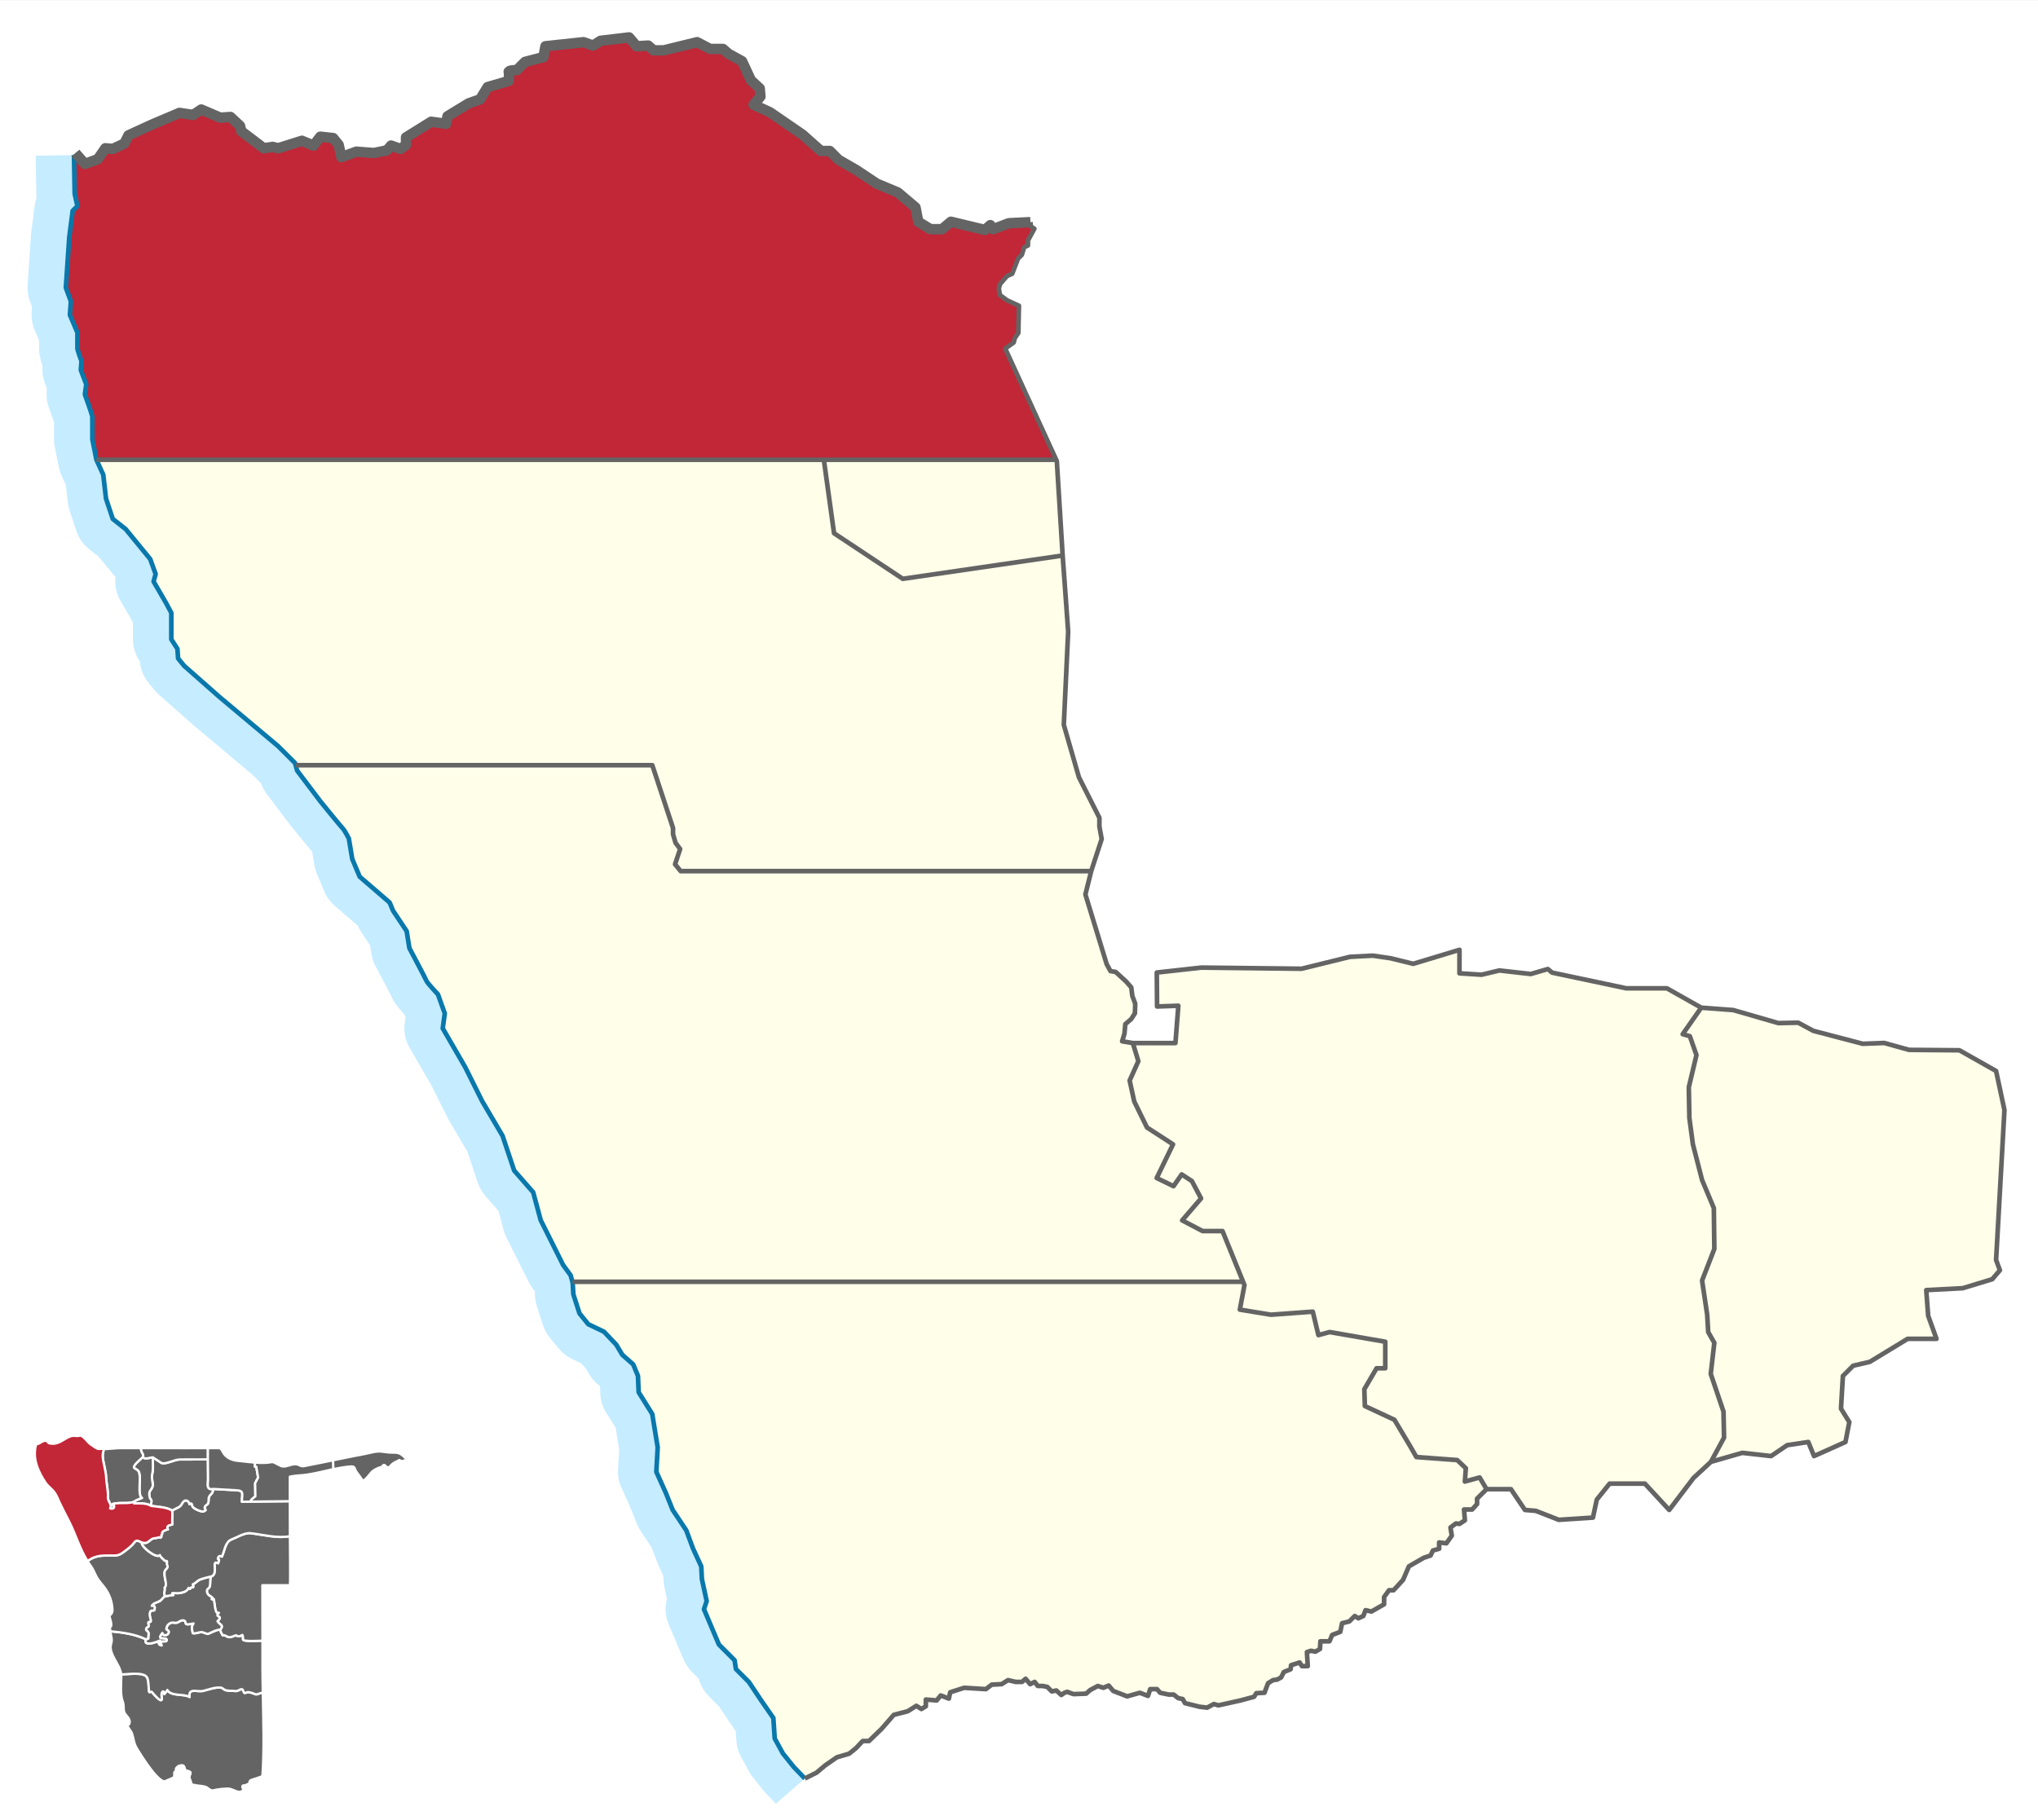 <?xml version="1.0" encoding="utf-8"?>
<!-- Generator: Adobe Illustrator 16.0.5, SVG Export Plug-In . SVG Version: 6.00 Build 0)  -->
<!DOCTYPE svg PUBLIC "-//W3C//DTD SVG 1.1//EN" "http://www.w3.org/Graphics/SVG/1.1/DTD/svg11.dtd">
<svg version="1.1" id="Karte" xmlns="http://www.w3.org/2000/svg" xmlns:xlink="http://www.w3.org/1999/xlink" x="0px" y="0px"
	 width="499.312px" height="446px" viewBox="0 0 499.312 446" enable-background="new 0 0 499.312 446" xml:space="preserve">
<rect x="0" y="0" width="499.312" height="446" fill="#333333" stroke="none"/>
<rect id="Hintergrund" y="0.008" fill="#FFFFFF" width="499.312" height="445.992"/>
<g id="Flächen_5_">
	<polygon fill="#FEFEE9" points="489.043,262.437 491.093,272.017 489.043,308.757 489.982,311.267 488.103,313.467 
		480.883,315.667 471.933,316.137 472.402,322.417 474.442,328.077 467.373,328.077 458.103,333.717 454.022,334.667 
		451.513,337.187 451.043,345.187 453.083,348.487 452.143,353.357 444.442,356.807 443.032,353.357 437.862,354.137 
		433.923,356.807 426.853,356.017 419.173,358.227 422.393,352.287 422.263,345.917 419.133,336.667 420.013,329.047 
		418.513,326.417 418.263,322.167 417.013,313.787 420.013,306.047 419.893,296.047 417.013,289.167 414.763,280.417 
		413.893,273.917 413.763,266.417 415.633,258.547 414.013,253.917 412.263,253.417 416.803,246.927 424.663,247.517 
		435.703,250.707 440.572,250.607 444.253,252.597 456.383,255.777 461.652,255.577 467.723,257.267 480.062,257.367 
		489.032,262.437 	"/>
	<polygon fill="#FEFEE9" points="422.263,345.917 422.393,352.287 419.173,358.227 414.933,362.147 408.963,370.007 
		402.993,363.557 394.362,363.557 391.213,367.477 390.272,371.887 381.902,372.427 376.263,370.227 373.612,370.007 
		370.183,364.917 364.213,364.917 362.513,362.047 358.893,363.047 359.133,359.787 357.013,357.787 347.013,357.047 
		345.513,354.417 341.633,347.917 334.393,344.547 334.263,340.417 337.263,335.287 339.393,335.287 339.393,328.787 
		325.763,326.417 323.013,327.167 321.633,321.417 311.393,322.167 303.763,320.917 304.893,314.917 304.562,314.097 
		299.513,301.667 294.633,301.667 289.633,299.047 294.263,293.667 292.013,289.417 289.513,287.787 287.513,290.667 
		283.393,288.667 287.393,280.417 281.013,276.287 277.893,269.917 276.763,264.787 278.893,260.047 277.553,255.597 
		287.982,255.597 288.692,246.457 283.482,246.637 283.413,238.317 294.343,237.107 318.902,237.387 330.753,234.467 
		336.333,234.177 340.683,234.817 346.253,236.177 352.763,234.207 357.572,232.747 357.572,238.507 362.982,238.857 
		367.353,237.807 375.032,238.677 379.223,237.457 380.272,238.337 398.433,242.177 408.383,242.177 416.803,246.927 
		412.263,253.417 414.013,253.917 415.633,258.547 413.763,266.417 413.893,273.917 414.763,280.417 417.013,289.167 
		419.893,296.047 420.013,306.047 417.013,313.787 418.263,322.167 418.513,326.417 420.013,329.047 419.133,336.667 	"/>
	<polygon fill="#FEFEE9" points="140.303,314.097 304.553,314.097 304.562,314.097 304.893,314.917 303.763,320.917 
		311.393,322.167 321.633,321.417 323.013,327.167 325.763,326.417 339.393,328.787 339.393,335.287 337.263,335.287 
		334.263,340.417 334.393,344.547 341.633,347.917 345.513,354.417 347.013,357.047 357.013,357.787 359.133,359.787 
		358.893,363.047 362.513,362.047 364.213,364.917 361.883,367.237 361.883,368.567 360.673,369.897 358.683,369.897 
		358.902,372.547 357.572,373.427 356.692,373.327 355.362,374.317 355.692,376.307 354.362,378.187 352.593,377.967 
		352.593,379.517 351.053,379.957 350.493,381.177 348.833,381.727 345.183,383.827 343.753,387.147 341.423,389.687 
		340.312,389.687 339.103,391.347 339.103,393.127 336.003,394.897 334.562,394.567 334.013,395.997 332.803,396.557 
		331.913,395.997 330.583,397.327 328.812,397.767 328.373,399.877 326.383,400.637 325.723,402.197 323.503,402.197 
		323.393,404.077 322.282,404.737 321.183,404.517 320.192,404.847 320.402,408.277 318.973,408.277 318.413,407.387 
		316.312,408.057 316.203,409.047 314.543,409.717 313.883,411.037 312.893,411.587 311.893,411.707 310.673,412.477 
		309.793,414.807 307.803,414.907 307.243,415.797 303.933,416.687 298.503,417.897 297.402,417.567 295.743,418.457 
		293.862,418.227 290.322,417.347 289.763,416.347 288.663,416.127 287.553,415.247 286.343,415.247 284.243,414.807 
		283.463,413.917 281.803,413.917 281.253,415.577 279.263,414.807 276.163,415.687 272.732,414.357 271.633,413.037 
		270.303,413.587 268.973,413.147 267.093,414.137 266.103,415.027 263.003,415.137 261.453,414.577 260.793,414.807 
		260.013,415.357 258.803,414.247 257.692,414.477 256.583,413.367 255.482,413.147 254.263,413.147 253.493,412.147 
		252.383,412.697 251.272,411.377 250.393,412.147 248.843,412.147 246.963,411.707 245.413,412.697 242.982,412.817 
		241.543,413.917 236.232,413.587 232.803,414.687 232.473,416.237 230.482,415.467 229.482,416.687 226.833,416.467 
		226.833,418.127 225.723,418.787 224.513,418.007 222.402,419.337 218.982,420.217 215.993,423.647 212.893,426.637 
		211.353,426.637 209.692,428.407 208.032,429.737 205.043,430.617 202.163,432.607 200.062,434.377 197.183,435.817 
		194.473,432.997 191.803,429.667 189.803,425.997 189.473,420.997 186.473,416.667 183.473,412.167 180.303,408.997 
		179.973,406.837 176.133,402.997 172.473,394.337 173.133,392.337 171.973,386.997 171.803,383.837 169.803,379.497 
		168.133,374.997 164.803,369.997 163.133,365.837 160.803,360.667 161.133,354.667 159.803,346.497 156.473,341.167 
		156.303,337.167 155.133,334.337 152.473,331.997 150.973,329.497 147.973,326.337 144.133,324.497 141.973,321.837 
		140.473,317.167 140.303,314.337 140.243,314.117 	"/>
	<path fill="#FEFEE9" d="M140.303,314.097l-0.06,0.02l-0.44-1.62l-1.83-2.5l-5.5-11l-1.84-6.83l-4.66-5.33l-2.84-8.5l-5-8.5
		l-4.16-8.34l-5.5-9.5l0.5-3.66l-1.67-4.67c0,0-2.67-2.83-2.83-3.33c-0.17-0.5-4.17-8-4.17-8l-0.67-4.17l-3.33-5l-0.83-2l-7.34-6.33
		l-1.83-4.34l-0.83-5c0,0-1-2-1.5-2.5s-5.5-6.66-5.5-6.66l-5.67-7.5l-0.36-1.33h87.37l5.08,15.41v1.5l0.62,2.13l1.12,1.5l-1.24,3.74
		l1.37,1.68h100.58l-0.42,1.7l-1,4.01l5.21,17.07l0.93,1.71l1.28,0.22l2.57,2.35l1.25,1.43l0.25,2.07l0.72,1.93l-0.08,2.36
		l-0.92,1.42l-1.43,1.22l-0.21,2.36l-0.57,1.85l2.63,0.43l1.34,4.45l-2.13,4.74l1.13,5.13l3.12,6.37l6.38,4.13l-4,8.25l4.12,2
		l2-2.88l2.5,1.63l2.25,4.25l-4.63,5.38l5,2.62h4.88l5.05,12.43h-0.01H140.303z"/>
	<polygon fill="#FEFEE9" points="269.353,202.547 269.913,205.607 267.343,213.467 166.763,213.467 165.393,211.787 
		166.633,208.047 165.513,206.547 164.893,204.417 164.893,202.917 159.812,187.507 72.443,187.507 72.303,186.997 68.133,182.837 
		53.633,170.667 45.133,163.167 43.633,161.337 43.473,158.997 41.973,156.667 41.973,150.167 40.633,147.667 37.633,142.497 
		38.133,140.667 36.803,136.997 30.803,129.667 27.633,127.167 25.973,122.167 25.303,116.337 23.633,112.667 201.843,112.667 
		204.343,130.667 221.183,141.837 260.353,136.127 261.703,154.767 260.633,177.617 264.343,190.477 269.353,200.397 	"/>
	<polygon fill="#FEFEE9" points="258.923,112.997 260.353,136.127 221.183,141.837 204.343,130.667 201.843,112.667 
		258.772,112.667 	"/>
	<path fill="#C12737" d="M246.282,85.427l12.49,27.24h-56.93H23.633l-1-5c0,0,0-5,0-5.5s-1.83-5.5-1.83-5.5l0.33-2.5l-1.33-3.5
		l0.17-2.17c0,0-1-2.66-1-3.16s0-3.84,0-3.84l-1.84-4.33l0.24-3.33l-1.24-3.34l0.84-12.33l0.83-6.5l1.17-1.17l-0.67-3l-0.17-9.5
		l0.44-0.38l2.23,2.55l3.17-1.17l1.83-2.66l1.83,0.16l2.84-1.33l1-2l5.83-2.67l6.67-2.83l3.33,0.5l2-1.33l4.67,2l2.5-0.17l2.33,2.17
		l0.33,1.33l5.5,4.17l2.17-0.34l1.33,0.34l5.84-1.84l2.83,1.17l1.67-2.17l3.16,0.34l1.34,1.66l0.66,3l3.67-1.33l4.33,0.33l3.17-0.66
		l1-1.17l2.33,0.83l1.34-1v-1.83l6.16-3.83l3.67,0.5l0.33-1.84l5.17-3.16l2.83-1l1.84-3l5.16-1.5c0,0,0.17-1.67,0-2.17
		c-0.16-0.5,2-0.5,2-0.5l2-2l4.5-1.17l0.5-2.66l9.34-1l2.33,0.83l1.83-1.17l7-0.83l1.84,2.17l2.83-0.17l1.33,1.17h2.5l8.17-2
		l3.17,1.66h3.16l1.34,1.17l3.33,1.83l2.17,4.67l2.16,2l0.17,2l-1.67,2l4,1.83l8,5.5l4.5,4h2.17l2.17,2.17l4.33,2.5l5,3.33
		l5.17,2.17l4.33,3.67l0.67,3.5l3,1.83h2.83l2.17-1.83l8.33,2l1.33-1.17l0.67,1l3.86-1.47l5.3-0.26l0.1,1.07l0.86,0.54l-1.57,2.89
		v1.21l-0.93,0.43l-0.57,1.86l-0.93,0.93l-1.43,3.71l-1.28,0.57l-1.72,2l-0.28,1.07l0.28,1.58l1.72,1.28l2.93,1.35l-0.149,6.65
		l-0.86,1.28l-0.28,1.07L246.282,85.427z"/>
</g>
<g id="Grenzen">
	<path fill="#C6ECFF" d="M190.088,441.987l-2.379-2.459c-0.203-0.21-0.396-0.429-0.578-0.657l-2.667-3.333
		c-0.343-0.429-0.648-0.887-0.912-1.37l-2-3.667c-0.651-1.195-1.036-2.517-1.126-3.875l-0.161-2.411l-1.523-2.2
		c-0.031-0.045-0.062-0.09-0.093-0.136l-2.484-3.726l-2.508-2.508c-1.188-1.188-2.032-2.669-2.451-4.284l-1.716-1.716
		c-0.855-0.855-1.538-1.868-2.009-2.982l-3.667-8.667c-0.826-1.952-0.966-4.121-0.406-6.155l-0.62-2.832
		c-0.109-0.499-0.177-1.005-0.204-1.515l-0.072-1.363l-1.243-2.693c-0.102-0.221-0.195-0.446-0.28-0.674l-1.284-3.467l-2.723-4.084
		c-0.361-0.541-0.665-1.119-0.906-1.723l-1.59-3.976l-2.249-4.979c-0.622-1.376-0.902-2.882-0.818-4.389l0.276-4.976l-0.864-5.291
		l-2.332-3.731c-0.863-1.381-1.353-2.962-1.42-4.59l-0.077-1.854l-0.721-0.631c-0.736-0.644-1.367-1.399-1.871-2.238l-0.971-1.618
		l-1.096-1.157l-2.262-1.082c-1.255-0.601-2.361-1.472-3.239-2.552l-2.167-2.667c-0.735-0.905-1.296-1.939-1.653-3.05l-1.5-4.667
		c-0.242-0.753-0.389-1.534-0.435-2.324l-0.077-1.316l-0.62-0.845c-0.313-0.427-0.59-0.88-0.827-1.354l-5.5-11
		c-0.283-0.565-0.507-1.158-0.671-1.768l-1.267-4.724l-3.229-3.69c-0.822-0.939-1.448-2.033-1.843-3.217l-2.52-7.56l-4.498-7.646
		c-0.108-0.184-0.209-0.371-0.305-0.562l-4.039-8.076l-5.356-9.251c-1.046-1.806-1.46-3.909-1.178-5.978l0.19-1.396l-0.25-0.703
		c-1.854-2.057-2.732-3.302-3.287-4.638c-0.478-0.968-2.287-4.402-3.8-7.239c-0.489-0.917-0.823-1.91-0.987-2.937l-0.343-2.144
		l-2.197-3.296c-0.326-0.489-0.606-1.008-0.835-1.55l-5.655-4.884c-1.091-0.942-1.951-2.123-2.512-3.451l-1.833-4.333
		c-0.287-0.679-0.494-1.389-0.615-2.116l-0.556-3.336c-0.745-0.87-2.201-2.626-5.308-6.458c-0.067-0.083-0.133-0.168-0.198-0.253
		l-5.667-7.5c-0.594-0.786-1.059-1.659-1.381-2.587l-2.143-2.142l-14.186-11.904c-0.06-0.05-0.119-0.101-0.177-0.152l-8.5-7.5
		c-0.38-0.335-0.733-0.702-1.055-1.095l-1.5-1.833c-1.216-1.486-1.947-3.308-2.096-5.221l-0.203-0.316
		c-0.974-1.516-1.492-3.279-1.492-5.081v-4.151l-0.147-0.276l-2.915-5.02c-1.019-1.755-1.436-3.781-1.211-5.773l-4.122-5.037
		l-2.364-1.866c-1.438-1.135-2.512-2.666-3.092-4.403l-1.667-5c-0.206-0.619-0.348-1.257-0.421-1.905l-0.499-4.361l-1.053-2.318
		c-0.297-0.654-0.519-1.34-0.66-2.045l-1-5c-0.122-0.606-0.183-1.224-0.183-1.843v-4.198c-0.298-0.89-0.791-2.289-1.259-3.567
		c-0.524-1.431-0.693-2.967-0.492-4.478l0.019-0.138l-0.485-1.273c-0.493-1.295-0.694-2.684-0.588-4.066l0.014-0.178
		c-0.722-2.174-0.875-3.286-0.875-4.436v-1.927l-1.09-2.579c-0.58-1.37-0.826-2.857-0.718-4.34l0.093-1.292L7.33,73.781
		c-0.465-1.249-0.66-2.583-0.57-3.914l0.833-12.333c0.013-0.188,0.031-0.375,0.055-0.562l0.834-6.5
		c0.087-0.679,0.248-1.342,0.476-1.979c-0.029-0.274-0.046-0.55-0.051-0.827l-0.167-9.5L18.136,38l0.167,9.5l0.667,3l-1.167,1.167
		l-0.833,6.5L16.136,70.5l1.242,3.333l-0.242,3.333l1.833,4.333c0,0,0,3.333,0,3.833s1,3.167,1,3.167l-0.167,2.167l1.333,3.5
		l-0.333,2.5c0,0,1.833,5,1.833,5.5s0,5.5,0,5.5l1,5l1.667,3.667l0.667,5.833l1.667,5l3.167,2.5l6,7.333l1.333,3.667l-0.5,1.833
		l3,5.167l1.333,2.5v6.5l1.5,2.333l0.167,2.333l1.5,1.833l8.5,7.5l14.5,12.167L72.302,187l0.5,1.833l5.667,7.5
		c0,0,5,6.167,5.5,6.667s1.5,2.5,1.5,2.5l0.833,5l1.833,4.333l7.333,6.333l0.833,2l3.333,5l0.667,4.167c0,0,4,7.5,4.167,8
		s2.833,3.333,2.833,3.333l1.667,4.667l-0.5,3.667l5.5,9.5l4.167,8.333l5,8.5l2.833,8.5l4.667,5.333l1.833,6.833l5.5,11l1.833,2.5
		l0.5,1.833l0.167,2.833l1.5,4.667l2.167,2.667l3.833,1.833l3,3.167l1.5,2.5l2.667,2.333l1.167,2.833l0.167,4l3.333,5.333
		l1.333,8.167l-0.333,6l2.333,5.167l1.667,4.167l3.333,5l1.667,4.5l2,4.333l0.167,3.167l1.167,5.333l-0.667,2l3.667,8.667
		l3.833,3.833l0.333,2.167l3.167,3.167l3,4.5l3,4.333l0.333,5l2,3.667l2.667,3.333l2.718,2.815L190.088,441.987z"/>
	<path fill="none" stroke="#0978AB" stroke-width="1.134" stroke-linejoin="round" d="M197.183,435.817l-2.71-2.82l-2.67-3.33
		l-2-3.67l-0.33-5l-3-4.33l-3-4.5l-3.17-3.17l-0.33-2.16l-3.84-3.84l-3.66-8.66l0.66-2l-1.16-5.34l-0.17-3.16l-2-4.34l-1.67-4.5
		l-3.33-5l-1.67-4.16l-2.33-5.17l0.33-6l-1.33-8.17l-3.33-5.33l-0.17-4l-1.17-2.83l-2.66-2.34l-1.5-2.5l-3-3.16l-3.84-1.84
		l-2.16-2.66l-1.5-4.67l-0.17-2.83l-0.06-0.22l-0.44-1.62l-1.83-2.5l-5.5-11l-1.84-6.83l-4.66-5.33l-2.84-8.5l-5-8.5l-4.16-8.34
		l-5.5-9.5l0.5-3.66l-1.67-4.67c0,0-2.67-2.83-2.83-3.33c-0.17-0.5-4.17-8-4.17-8l-0.67-4.17l-3.33-5l-0.83-2l-7.34-6.33l-1.83-4.34
		l-0.83-5c0,0-1-2-1.5-2.5s-5.5-6.66-5.5-6.66l-5.67-7.5l-0.36-1.33l-0.14-0.51l-4.17-4.16l-14.5-12.17l-8.5-7.5l-1.5-1.83
		l-0.16-2.34l-1.5-2.33v-6.5l-1.34-2.5l-3-5.17l0.5-1.83l-1.33-3.67l-6-7.33l-3.17-2.5l-1.66-5l-0.67-5.83l-1.67-3.67l-1-5
		c0,0,0-5,0-5.5s-1.83-5.5-1.83-5.5l0.33-2.5l-1.33-3.5l0.17-2.17c0,0-1-2.66-1-3.16s0-3.84,0-3.84l-1.84-4.33l0.24-3.33l-1.24-3.34
		l0.84-12.33l0.83-6.5l1.17-1.17l-0.67-3l-0.17-9.5"/>
	<polyline fill="none" stroke="#646464" stroke-width="1.134" stroke-linejoin="round" points="419.173,358.227 422.393,352.287 
		422.263,345.917 419.133,336.667 420.013,329.047 418.513,326.417 418.263,322.167 417.013,313.787 420.013,306.047 
		419.893,296.047 417.013,289.167 414.763,280.417 413.893,273.917 413.763,266.417 415.633,258.547 414.013,253.917 
		412.263,253.417 416.803,246.927 	"/>
	
		<line fill="none" stroke="#646464" stroke-width="1.134" stroke-linejoin="round" x1="304.553" y1="314.097" x2="140.303" y2="314.097"/>
	<polyline fill="none" stroke="#646464" stroke-width="1.134" stroke-linejoin="round" points="364.213,364.917 362.513,362.047 
		358.893,363.047 359.133,359.787 357.013,357.787 347.013,357.047 345.513,354.417 341.633,347.917 334.393,344.547 
		334.263,340.417 337.263,335.287 339.393,335.287 339.393,328.787 325.763,326.417 323.013,327.167 321.633,321.417 
		311.393,322.167 303.763,320.917 304.893,314.917 304.562,314.097 299.513,301.667 294.633,301.667 289.633,299.047 
		294.263,293.667 292.013,289.417 289.513,287.787 287.513,290.667 283.393,288.667 287.393,280.417 281.013,276.287 
		277.893,269.917 276.763,264.787 278.893,260.047 277.553,255.597 	"/>
	<polyline fill="none" stroke="#646464" stroke-width="1.134" stroke-linejoin="round" points="267.343,213.467 166.763,213.467 
		165.393,211.787 166.633,208.047 165.513,206.547 164.893,204.417 164.893,202.917 159.812,187.507 72.443,187.507 	"/>
	<polyline fill="none" stroke="#646464" stroke-width="1.134" stroke-linejoin="round" points="201.843,112.667 204.343,130.667 
		221.183,141.837 260.353,136.127 	"/>
	<polyline fill="none" stroke="#646464" stroke-width="1.134" stroke-linejoin="round" points="23.633,112.667 201.843,112.667 
		258.772,112.667 258.923,112.667 	"/>
	<polyline fill="none" stroke="#646464" stroke-width="1.134" stroke-linejoin="round" points="197.183,435.817 200.062,434.377 
		202.163,432.607 205.043,430.617 208.032,429.737 209.692,428.407 211.353,426.637 212.893,426.637 215.993,423.647 
		218.982,420.217 222.402,419.337 224.513,418.007 225.723,418.787 226.833,418.127 226.833,416.467 229.482,416.687 
		230.482,415.467 232.473,416.237 232.803,414.687 236.232,413.587 241.543,413.917 242.982,412.817 245.413,412.697 
		246.963,411.707 248.843,412.147 250.393,412.147 251.272,411.377 252.383,412.697 253.493,412.147 254.263,413.147 
		255.482,413.147 256.583,413.367 257.692,414.477 258.803,414.247 260.013,415.357 260.793,414.807 261.453,414.577 
		263.003,415.137 266.103,415.027 267.093,414.137 268.973,413.147 270.303,413.587 271.633,413.037 272.732,414.357 
		276.163,415.687 279.263,414.807 281.253,415.577 281.803,413.917 283.463,413.917 284.243,414.807 286.343,415.247 
		287.553,415.247 288.663,416.127 289.763,416.347 290.322,417.347 293.862,418.227 295.743,418.457 297.402,417.567 
		298.503,417.897 303.933,416.687 307.243,415.797 307.803,414.907 309.793,414.807 310.673,412.477 311.893,411.707 
		312.893,411.587 313.883,411.037 314.543,409.717 316.203,409.047 316.312,408.057 318.413,407.387 318.973,408.277 
		320.402,408.277 320.192,404.847 321.183,404.517 322.282,404.737 323.393,404.077 323.503,402.197 325.723,402.197 
		326.383,400.637 328.373,399.877 328.812,397.767 330.583,397.327 331.913,395.997 332.803,396.557 334.013,395.997 
		334.562,394.567 336.003,394.897 339.103,393.127 339.103,391.347 340.312,389.687 341.423,389.687 343.753,387.147 
		345.183,383.827 348.833,381.727 350.493,381.177 351.053,379.957 352.593,379.517 352.593,377.967 354.362,378.187 
		355.692,376.307 355.362,374.317 356.692,373.327 357.572,373.427 358.902,372.547 358.683,369.897 360.673,369.897 
		361.883,368.567 361.883,367.237 364.213,364.917 370.183,364.917 373.612,370.007 376.263,370.227 381.902,372.427 
		381.913,372.437 381.902,372.427 390.272,371.887 391.213,367.477 394.362,363.557 402.993,363.557 408.963,370.007 
		414.933,362.147 419.173,358.227 426.853,356.017 433.923,356.807 437.862,354.137 443.032,353.357 444.442,356.807 
		452.143,353.357 453.083,348.487 451.043,345.187 451.513,337.187 454.022,334.667 458.103,333.717 467.373,328.077 
		474.442,328.077 472.402,322.417 471.933,316.137 480.883,315.667 488.103,313.467 489.982,311.267 489.043,308.757 
		491.093,272.017 489.043,262.437 489.032,262.437 480.062,257.367 467.723,257.267 461.652,255.577 456.383,255.777 
		444.253,252.597 440.572,250.607 435.703,250.707 424.663,247.517 416.803,246.927 408.383,242.177 398.433,242.177 
		380.272,238.337 379.223,237.457 375.032,238.677 367.353,237.807 362.982,238.857 357.572,238.507 357.572,232.747 
		352.763,234.207 346.253,236.177 340.683,234.817 336.333,234.177 330.753,234.467 318.902,237.387 294.343,237.107 
		283.413,238.317 283.482,246.637 288.692,246.457 287.982,255.597 277.553,255.597 274.923,255.167 275.493,253.317 
		275.703,250.957 277.133,249.737 278.053,248.317 278.133,245.957 277.413,244.027 277.163,241.957 275.913,240.527 
		273.343,238.177 272.062,237.957 271.133,236.247 265.923,219.177 266.923,215.167 267.343,213.467 269.913,205.607 
		269.353,202.547 269.353,200.397 264.343,190.477 260.633,177.617 261.703,154.767 260.353,136.127 258.923,112.997 
		258.772,112.667 246.282,85.427 248.353,83.927 248.633,82.857 249.493,81.577 249.643,74.927 246.713,73.577 244.993,72.297 
		244.713,70.717 244.993,69.647 246.713,67.647 247.993,67.077 249.423,63.367 250.353,62.437 250.923,60.577 251.853,60.147 
		251.853,58.937 253.423,56.047 252.562,55.507 252.463,54.437 	"/>
	<path fill="none" stroke="#646464" stroke-width="2.551" stroke-linejoin="round" d="M252.463,54.437l-5.3,0.26l-3.86,1.47
		l-0.67-1l-1.33,1.17l-8.33-2l-2.17,1.83h-2.83l-3-1.83l-0.67-3.5l-4.33-3.67l-5.17-2.17l-5-3.33l-4.33-2.5l-2.17-2.17h-2.17l-4.5-4
		l-8-5.5l-4-1.83l1.67-2l-0.17-2l-2.16-2l-2.17-4.67l-3.33-1.83l-1.34-1.17h-3.16l-3.17-1.66l-8.17,2h-2.5l-1.33-1.17l-2.83,0.17
		l-1.84-2.17l-7,0.83l-1.83,1.17l-2.33-0.83l-9.34,1l-0.5,2.66l-4.5,1.17l-2,2c0,0-2.16,0-2,0.5c0.17,0.5,0,2.17,0,2.17l-5.16,1.5
		l-1.84,3l-2.83,1l-5.17,3.16l-0.33,1.84l-3.67-0.5l-6.16,3.83v1.83l-1.34,1l-2.33-0.83l-1,1.17l-3.17,0.66l-4.33-0.33l-3.67,1.33
		l-0.66-3l-1.34-1.66l-3.16-0.34l-1.67,2.17l-2.83-1.17l-5.84,1.84l-1.33-0.34l-2.17,0.34l-5.5-4.17l-0.33-1.33l-2.33-2.17
		l-2.5,0.17l-4.67-2l-2,1.33l-3.33-0.5l-6.67,2.83l-5.83,2.67l-1,2l-2.84,1.33l-1.83-0.16l-1.83,2.66l-3.17,1.17l-2.23-2.55
		l-0.1-0.12"/>
</g>
<g id="Übersicht">
	<g id="Übersicht_1_">
		<path fill="#646464" stroke="#FFFFFF" stroke-width="0.567" stroke-linejoin="round" stroke-miterlimit="10" d="M29.715,410.786
			c0-0.149,0-0.321-0.021-0.47c1.823-0.043,5.422-0.622,6.28,0.643c0.491,0.707,0.406,2.592,0.535,3.492
			c0.063,0.536,0.471-0.128,0.705,0.151c0.258,0.343,2.809,3.407,2.4,1.286c-0.299-1.544,0.687-1.865,0.645-0.75
			c0.193-0.365,0.579-0.579,0.729-1.029c0.901,1.65,4.178,0.878,5.464,1.735c-0.384-2.356,1.845-1.156,3.342-1.5
			c1.265-0.301,3.001-0.985,4.351-0.793c0.409,0.064,0.729,0.514,1.116,0.621c0.77,0.193,1.69,0.129,2.484,0.215
			c0.601,0.042,1.136-0.558,1.544-0.45c0.299,0.085,0.364,0.856,0.708,0.963c0.021,0.022,0.556-0.256,0.683-0.256
			c0.516,0,1.395,0.3,1.865,0.514c0.494,0.214,1.178-0.407,1.758-0.321h0.085c0.128,6.771,0.365,13.607-0.085,20.293
			c-0.022,0.3-2.637,0.922-2.957,1.158c-0.237,0.149-0.217,0.707-0.409,0.814c-0.171,0.107-0.879,0.342-0.964,0.45
			c0.023-0.042-0.344-0.129-0.492,0.021c-0.364,0.387,0.299,0.836,0.148,1.029c-0.941,1.157-2.377-0.129-3.448-0.279
			c-0.687-0.107-3.149,0.15-3.88,0.387c-0.749,0.235-1.306-0.645-1.948-0.857c-0.623-0.193-1.566-0.258-2.057-0.322
			c0-0.021-1.181-0.236-1.353-0.236c0.064-0.129-0.513-1.65-0.513-1.564c-0.085-1.115,1.007-1.479-0.686-1.843
			c-0.814-0.171-0.127-1.521-1.48-1.287c-0.728,0.129-0.792,0.344-1.178,0.794c0.021,0.107,0.129,0.171,0.129,0.278
			c-0.387,0.234-0.194-0.022-0.215,0.429c-0.621,0.213-0.021,0.685-0.45,1.413c-0.064,0.129-1.263,0.601-1.82,0.836
			c-1.522,1.372-6.387-6.58-7.158-7.844c-0.857-1.392-0.772-2.442-1.286-3.878c-0.235-0.622-1.649-1.864-0.685-2.465
			c0.063,0.108,0.021,0.278,0.063,0.343c0.515-1.5-0.921-1.95-1.244-3.042c-0.277-0.944,0.065-1.351-0.34-2.487
			C29.416,415.138,29.694,412.909,29.715,410.786z"/>
		<path fill="#646464" stroke="#FFFFFF" stroke-width="0.567" stroke-linejoin="round" stroke-miterlimit="10" d="M27.208,399.75
			c3.001,0.3,5.7,0.664,8.509,1.929c-0.622,1.993,2.699,0.665,3.492,0.322c-0.45,0.577-0.45,1.028,0.385,1.199
			c-0.835-1.607,1.178-0.579,1.265-1.263c0.107-0.986-2.85,0.343-1.071-1.779c0.256,1.051,1.736,0.429,1.544-0.385
			c-0.086-0.365-0.601-0.3-0.58-0.643c0.127-1.029,0.814-1.35,1.243-1.5c0.344-0.108,0.899,0.106,1.244,0.021
			c0.601-0.129,1.113-0.729,1.757-0.579c0.643,0.129,0.3,0.857,0.728,0.942c0.493,0.086,1.2-0.129,1.694-0.192
			c-0.687,1.028-0.322,1.221-0.193,2.378c0.835,0.151,1.372-0.236,2.121-0.258c0.387-0.021,1.48,0.516,1.607,0.451
			c0.601-0.278,2.636-1.285,2.98-0.986c0.148,0.451,0.384,0.943,0.642,1.351c0.622-0.237,0.856,0.384,1.649,0.428
			c0.388,0.042,1.181-0.365,1.651-0.472c0,0.086,0.406,0.256,0.516,0.256c1.027,0.044,1.092-1.178,1.157,0.794
			c0,0.557,4.136,0.279,4.757,0.279c0,2.164,0,4.307,0,6.471c0,2.1,0.042,4.201,0.085,6.323h-0.085
			c-0.58-0.086-1.265,0.535-1.758,0.321c-0.47-0.214-1.35-0.514-1.865-0.514c-0.127,0-0.663,0.278-0.683,0.256
			c-0.344-0.107-0.409-0.878-0.708-0.963c-0.408-0.108-0.943,0.492-1.544,0.45c-0.794-0.086-1.714-0.022-2.484-0.215
			c-0.388-0.107-0.708-0.557-1.116-0.621c-1.35-0.192-3.086,0.492-4.351,0.793c-1.498,0.344-3.727-0.856-3.342,1.5
			c-1.287-0.857-4.563-0.085-5.464-1.735c-0.149,0.45-0.535,0.664-0.729,1.029c0.042-1.115-0.943-0.794-0.645,0.75
			c0.409,2.121-2.143-0.943-2.4-1.286c-0.234-0.279-0.642,0.385-0.705-0.151c-0.129-0.9-0.043-2.786-0.535-3.492
			c-0.858-1.265-4.458-0.686-6.28-0.643c-0.258-2.229-2.251-4.028-2.573-6.3c-0.127-0.879,0.237-1.351,0.258-2.058
			c0.023-0.558-0.234-1.393-0.365-2.186L27.208,399.75z"/>
		<path fill="#646464" stroke="#FFFFFF" stroke-width="0.567" stroke-linejoin="round" stroke-miterlimit="10" d="M56.223,401.186
			c-0.793-0.044-1.027-0.665-1.649-0.428c-0.258-0.408-0.494-0.9-0.642-1.351c1.071-1.307-0.217-1.222-0.645-2.165
			c0.064,0,0.535-0.492,0.579-0.75c0.042-0.45-1.201-0.407-0.278-1.265c-0.964,0.557-0.964-2.55-1.222-3.343
			c-0.514,0.279-0.127-0.021-0.535-0.021c0.085-0.107,0.215-0.107,0.299-0.214c-0.45-0.557-1.306-0.728-1.413-1.521
			c-0.15-0.943,0.471-0.729,0.642-1.308c0.278-0.985-0.021-1.479,0.365-2.507c1.93-0.535-0.151-4.329,1.715-3.234
			c0.085-0.516,0.514-1.008-0.066-1.051c0.023-0.686,0.494-0.901,0.986-0.579c0.622-1.244,0.793-3.58,2.293-4.179
			c1.416-0.535,3.235-1.735,4.757-1.563c3.087,0.363,6.581,1.328,9.623,0.728c0.021,2.314,0.107,10.457,0.021,12.022
			c-1.411,0-6.063,0-6.77,0c0,0.214,0,9.279,0.022,13.587c-0.621,0-4.757,0.278-4.757-0.279c-0.065-1.972-0.13-0.75-1.157-0.794
			c-0.11,0-0.516-0.17-0.516-0.256C57.404,400.821,56.611,401.229,56.223,401.186z"/>
		<path fill="#646464" stroke="#FFFFFF" stroke-width="0.567" stroke-linejoin="round" stroke-miterlimit="10" d="M39.209,402.001
			c-0.793,0.343-4.114,1.67-3.492-0.322c0.963-0.063,0.513-0.279,0.642-0.857c0.278-1.2-0.601-1.092-0.579-1.542
			c0.022-0.558,0.558-0.558,0.622-0.75c0.064-0.215-0.042-0.536-0.086-0.75c-0.107-0.579,0.58-0.129,0.621-0.494
			c0.066-0.706-0.556-1.521-0.085-2.442c0.215-0.386,0.943,0.021,1.008-0.386c0.128-0.708,0.063-1.05-0.686-0.943
			c0.343-0.707,1.414-0.835,2.057-1.243c0.494-0.322,0.557-0.793,1.243-1.093c0.772-0.129,1.243-0.256,2.014-0.321
			c-1.049-0.771,0.558-0.387,1.202-0.45c0.749-0.086,2.122-0.278,2.507-1.307c0.428,0.365,0.322,0.343,0.663-0.129
			c0.601,0.064,0.601-0.064,0.366-0.75c0.62-0.192,1.029-0.793,1.629-1.093c0.45-0.214,2.163-0.686,2.871-0.814
			c-0.385,1.028-0.086,1.522-0.365,2.507c-0.171,0.579-0.792,0.365-0.642,1.308c0.107,0.793,0.963,0.964,1.413,1.521
			c-0.084,0.107-0.214,0.107-0.299,0.214c0.408,0,0.021,0.3,0.535,0.021c0.258,0.793,0.258,3.899,1.222,3.343
			c-0.923,0.857,0.321,0.814,0.278,1.265c-0.044,0.258-0.514,0.75-0.579,0.75c0.428,0.942,1.715,0.857,0.645,2.165
			c-0.344-0.299-2.38,0.708-2.98,0.986c-0.127,0.064-1.221-0.472-1.607-0.451c-0.749,0.022-1.285,0.409-2.121,0.258
			c-0.129-1.157-0.494-1.35,0.193-2.378c-0.494,0.063-1.201,0.278-1.694,0.192c-0.428-0.085-0.085-0.813-0.728-0.942
			c-0.645-0.149-1.157,0.45-1.757,0.579c-0.344,0.085-0.9-0.129-1.244-0.021c-0.428,0.15-1.115,0.471-1.243,1.5
			c-0.021,0.343,0.494,0.278,0.58,0.643c0.192,0.814-1.288,1.436-1.544,0.385c-1.779,2.122,1.178,0.793,1.071,1.779
			c-0.086,0.684-2.1-0.344-1.265,1.263C38.759,403.029,38.759,402.578,39.209,402.001z"/>
		<path fill="#646464" stroke="#FFFFFF" stroke-width="0.567" stroke-linejoin="round" stroke-miterlimit="10" d="M35.717,401.679
			c-2.809-1.265-5.508-1.628-8.509-1.929l-0.193,0.022c-0.085-0.622-0.105-1.2,0.173-1.521c-0.022,0.085-0.022,0.17,0.044,0.234
			c0.212-1.285-0.772-2.335-0.344-3.621c0.022,0.086,0.173,0.428,0.258,0.537c0.021,0.105-0.085,0.212-0.085,0.321
			c0.343-0.365,0.512-0.729,0.491-1.244c-0.086-2.078-0.749-3.878-1.991-5.528c-0.644-0.813-1.457-1.735-1.845-2.443
			c-0.491-0.878-0.793-1.843-1.414-2.699c-0.299-0.408-0.6-0.837-0.856-1.265c2.291-1.693,4.115-1.309,6.686-1.372
			c1.007-0.022,1.607-0.429,2.336-0.986c0.834-0.643,1.734-1.265,2.377-2.143c0.601-0.857,1.051-0.429,1.908-0.065
			c-0.322,0.943,3.601,4.094,4.414,3.087c0.216,0.579,0.708,0.835,1.094,1.285c0.321,0.365,0.815-0.193,0.644,0.621
			c-0.086,0.343,0.212,0.686,0.171,1.008c-0.086,0.428-0.537,0.621-0.686,1.007c-0.429,1.285,0.813,3.342-0.045,4.072
			c0.237,0.729-0.384,1.158,0.13,2.121c-0.686,0.3-0.749,0.771-1.243,1.093c-0.643,0.407-1.714,0.536-2.057,1.243
			c0.749-0.107,0.813,0.236,0.686,0.943c-0.064,0.407-0.792,0-1.008,0.386c-0.471,0.921,0.151,1.736,0.085,2.442
			c-0.041,0.365-0.728-0.085-0.621,0.494c0.044,0.214,0.151,0.535,0.086,0.75c-0.063,0.192-0.6,0.192-0.622,0.75
			c-0.022,0.45,0.857,0.342,0.579,1.542C36.23,401.4,36.68,401.615,35.717,401.679z"/>
		<path fill="#646464" stroke="#FFFFFF" stroke-width="0.567" stroke-linejoin="round" stroke-miterlimit="10" d="M34.751,377.977
			c1.286,0.366,1.416-0.128,2.378-0.792c0.515-0.365,1.202-0.193,1.716-0.472c0.127-0.086,0.343,0.214,0.598,0
			c0.195-0.15,0.023-0.515,0.109-0.579c0.471-0.407-0.237-0.557,0.685-1.028c0.364-0.192,0.535-0.279,0.9-0.321
			c-0.086-0.193-0.127-0.365-0.127-0.494c0-0.514,0.621-0.557,1.222-0.729c-0.13-1.093,0.085-2.313-0.043-3.385
			c0.557-0.429,1.393-0.623,1.93-1.095c0.47-0.384,0.706-1.413,1.414-1.392c0.492,0.022,0.856,0.45,0.876,0.9
			c0.838-0.471,0.45,0.193,0.858,0.708c0.45,0.535,2.165,1.264,2.658,1.051c1.027-0.472-0.066-0.344,0.278-1.137
			c0.171-0.407,0.663-0.492,0.793-0.857c0.192-0.493,0.041-1.156,0.214-1.521c0.363-0.793,0.878-0.644,1.051-1.971
			c1.884,0.107,3.791,0.213,5.679,0.321c1.948,0.107,1.327,0.922,1.327,2.808c3.921-0.042,7.823-0.086,11.745-0.129
			c0,2.85,0.021,5.722,0.021,8.572c-3.042,0.6-6.536-0.365-9.623-0.728c-1.521-0.171-3.341,1.029-4.757,1.563
			c-1.5,0.6-1.672,2.935-2.293,4.179c-0.492-0.322-0.963-0.107-0.986,0.579c0.58,0.042,0.151,0.535,0.066,1.051
			c-1.866-1.094,0.215,2.699-1.715,3.234c-0.708,0.129-2.421,0.601-2.871,0.814c-0.601,0.3-1.009,0.901-1.629,1.093
			c0.235,0.686,0.235,0.814-0.366,0.75c-0.34,0.472-0.234,0.494-0.663,0.129c-0.385,1.029-1.758,1.221-2.507,1.307
			c-0.644,0.063-2.251-0.321-1.202,0.45c-0.771,0.064-1.241,0.192-2.014,0.321c-0.514-0.963,0.107-1.392-0.13-2.121
			c0.858-0.729-0.384-2.787,0.045-4.072c0.149-0.386,0.6-0.579,0.686-1.007c0.041-0.322-0.258-0.666-0.171-1.008
			c0.171-0.814-0.322-0.256-0.644-0.621c-0.387-0.45-0.878-0.707-1.094-1.285C38.352,382.07,34.429,378.92,34.751,377.977z"/>
		<path fill="#646464" stroke="#FFFFFF" stroke-width="0.567" stroke-linejoin="round" stroke-miterlimit="10" d="M81.596,357.833
			c1.889-0.364,3.75-0.75,5.637-1.135c1.457-0.236,2.873-0.579,4.309-0.879c1.521-0.321,2.355-0.021,3.729,0.107
			c1.178,0.085,2.207-0.149,3.107,0.536c0.645,0.471,0.879,0.835,1.52,1.35c-0.834-0.151-1.584,0.6-1.992-0.042
			c-0.879,0.45-1.605,0.642-2.293,1.5c-0.537,0.687-0.578,0.108-1.027,0.15c-0.15,0.021-0.193-0.385-0.322-0.407
			c-0.621-0.107-0.387,0.343-0.793,0.45c-0.729,0.193-1.67,0.599-2.312,1.157c-0.408,0.365-1.693,2.314-2.381,2.187
			c0.172,0.021-1.35-1.994-1.414-2.08c-0.707-0.986-0.193-1.5-1.736-1.35c-1.328,0.129-2.656,0.364-3.984,0.642v-0.042l-0.045-2.1
			V357.833z"/>
		<path fill="#646464" stroke="#FFFFFF" stroke-width="0.567" stroke-linejoin="round" stroke-miterlimit="10" d="M39.53,358.477
			c0.923,0.492,3.193-0.837,4.522-0.837c2.294-0.022,4.585-0.022,6.88-0.022c0.021,1.587,0.043,3.171,0.043,4.737
			c0.021,1.307-0.536,2.828,1.286,2.507c-0.173,1.328-0.688,1.178-1.051,1.971c-0.173,0.365-0.022,1.028-0.214,1.521
			c-0.13,0.365-0.622,0.45-0.793,0.857c-0.344,0.793,0.749,0.666-0.278,1.137c-0.494,0.213-2.208-0.516-2.658-1.051
			c-0.409-0.514-0.021-1.178-0.858-0.708c-0.021-0.45-0.384-0.878-0.876-0.9c-0.708-0.021-0.944,1.008-1.414,1.392
			c-0.537,0.472-1.373,0.666-1.93,1.095c-1.178-0.837-3.686-0.966-5.142-1.158c-0.195-0.45,0.127-1.093,0.083-1.222
			c-0.042-0.322-0.385-0.536-0.472-0.921c-0.32-1.735,0.278-1.307,0.751-2.701c0.171-0.471-0.343-1.886-0.151-2.786
			c0.344-1.543,0.173-2.55,0.173-4.286L39.53,358.477z"/>
		<path fill="#646464" stroke="#FFFFFF" stroke-width="0.567" stroke-linejoin="round" stroke-miterlimit="10" d="M35.072,357.019
			c0.215,0.708,1.692,0.171,2.359,0.085c0,1.736,0.171,2.743-0.173,4.286c-0.192,0.9,0.322,2.315,0.151,2.786
			c-0.473,1.394-1.071,0.965-0.751,2.701c0.086,0.385,0.429,0.599,0.472,0.921c0.044,0.129-0.278,0.772-0.083,1.222
			c-1.181-0.771-2.874-0.601-4.223-0.621c0-0.129,0.021-0.279,0.021-0.408c0.387-0.387,1.287-0.665,1.93-0.921
			c-0.986-0.428-0.406-4.201-0.536-5.379c-0.171-1.243-0.236-1.265-1.285-1.906c-0.772-0.451,1.607-2.273,2.121-2.808V357.019z"/>
		<path fill="#646464" stroke="#FFFFFF" stroke-width="0.567" stroke-linejoin="round" stroke-miterlimit="10" d="M37.431,357.104
			c-0.667,0.086-2.144,0.623-2.359-0.085v-0.042l-0.063-0.601c-0.301-0.45-0.514-0.964-0.535-1.521c1.756,0,3.513,0,5.271,0
			c3.729,0.021,7.457,0,11.187,0v2.764c-2.294,0-4.585,0-6.88,0.022c-1.329,0-3.599,1.329-4.522,0.837L37.431,357.104z"/>
		<path fill="#646464" stroke="#FFFFFF" stroke-width="0.567" stroke-linejoin="round" stroke-miterlimit="10" d="M26.009,362.076
			c-0.086-1.779-0.708-3.536-0.835-5.057c-0.086-0.815,0.192-1.158,0.235-1.951c1.092,0.064,2.871-0.214,3.942-0.214
			c1.717,0,3.41,0,5.124,0c0.021,0.557,0.233,1.071,0.535,1.521l0.063,0.601c-0.513,0.535-2.893,2.356-2.121,2.808
			c1.049,0.642,1.114,0.664,1.285,1.906c0.13,1.178-0.45,4.951,0.536,5.379c-0.643,0.256-1.543,0.535-1.93,0.921
			c-0.792,0.386-2.443,0.321-3.299,0.321c-0.514,0.021-3.021,0.107-1.585,0.664c0.062,0.666-0.322,0.837-0.986,0.644
			c0.577-0.92-0.601-1.65-0.537-2.679C26.544,365.333,26.073,363.748,26.009,362.076z"/>
		<path fill="#C12737" stroke="#FFFFFF" stroke-width="0.567" stroke-linejoin="round" stroke-miterlimit="10" d="M24.979,355.026
			c0.129,0.022,0.279,0.042,0.429,0.042c-0.042,0.793-0.321,1.136-0.235,1.951c0.128,1.521,0.749,3.278,0.835,5.057
			c0.064,1.672,0.535,3.258,0.428,4.865c-0.064,1.029,1.114,1.758,0.537,2.679c0.664,0.193,1.048,0.022,0.986-0.644
			c-1.436-0.557,1.071-0.643,1.585-0.664c0.856,0,2.507,0.064,3.299-0.321c0,0.129-0.021,0.279-0.021,0.408
			c1.35,0.021,3.042-0.15,4.223,0.621c1.457,0.192,3.964,0.321,5.142,1.158c0.129,1.071-0.086,2.292,0.043,3.385
			c-0.601,0.172-1.222,0.214-1.222,0.729c0,0.129,0.041,0.3,0.127,0.494c-0.365,0.042-0.536,0.129-0.9,0.321
			c-0.921,0.472-0.214,0.621-0.685,1.028c-0.086,0.064,0.085,0.429-0.109,0.579c-0.255,0.214-0.471-0.086-0.598,0
			c-0.514,0.278-1.201,0.107-1.716,0.472c-0.963,0.664-1.093,1.158-2.378,0.792c-0.857-0.364-1.307-0.792-1.908,0.065
			c-0.643,0.878-1.543,1.5-2.377,2.143c-0.729,0.557-1.329,0.964-2.336,0.986c-2.571,0.063-4.396-0.321-6.686,1.372
			c-1.951-3.108-2.916-6.624-4.588-9.881c-0.77-1.499-1.542-2.978-2.25-4.478c-0.343-0.75-0.685-1.628-1.114-2.271
			c-0.621-0.986-1.672-1.628-2.293-2.528c-1.822-2.723-3.387-6.065-2.315-9.516c0.772,0.085,1.288-0.793,2.188-0.815
			c0.622-0.021,0.578,0.516,1.027,0.622c2.078,0.472,3.215-0.856,4.843-1.584c1.115-0.516,1.672-0.044,2.572-0.28
			c0.813-0.236,2.037,1.758,2.699,2.122c0.665,0.387,1.222,0.964,1.802,1.093C24.357,355.111,24.68,354.982,24.979,355.026z"/>
		<path fill="#646464" stroke="#FFFFFF" stroke-width="0.567" stroke-linejoin="round" stroke-miterlimit="10" d="M61.323,367.969
			l0.306-0.503l0.938-0.812l-0.062-3.188l0.734-1.406l-0.453-2.656l-0.344-0.031l0.044-0.966c-1.347-0.106-2.721-0.297-4.096-0.423
			c-1.672-0.15-3.087-0.772-3.859-2.293c-0.128-0.258-0.45-0.835-0.77-0.835c-0.945,0-1.886,0-2.83,0v2.764
			c0.021,1.587,0.043,3.171,0.043,4.737c0.021,1.307-0.536,2.828,1.286,2.507c1.884,0.107,3.791,0.213,5.679,0.321
			c1.948,0.107,1.327,0.922,1.327,2.808C59.953,367.984,60.637,367.976,61.323,367.969z"/>
		<path fill="#646464" stroke="#FFFFFF" stroke-width="0.567" stroke-linejoin="round" stroke-miterlimit="10" d="M61.323,367.969
			c3.23-0.035,6.454-0.071,9.688-0.106c0-1.2,0-4.8,0-6c0,0,1.071-0.236,2.165-0.3c2.851-0.149,5.659-0.942,8.465-1.543v-0.042
			l-0.045-2.1v-0.043c-0.9,0.194-1.82,0.387-2.72,0.558c-1.436,0.299-2.871,0.579-4.307,0.857c-0.986,0.192-1.009-0.3-1.93-0.429
			c-1.199-0.171-2.293,0.644-3.342,0.536c-0.793-0.064-2.08-1.2-2.723-1.072c-1.312,0.252-2.686,0.234-4.088,0.124l-0.044,0.966
			l0.344,0.031l0.453,2.656l-0.734,1.406l0.062,3.188l-0.938,0.812L61.323,367.969z"/>
	</g>
</g>
</svg>
